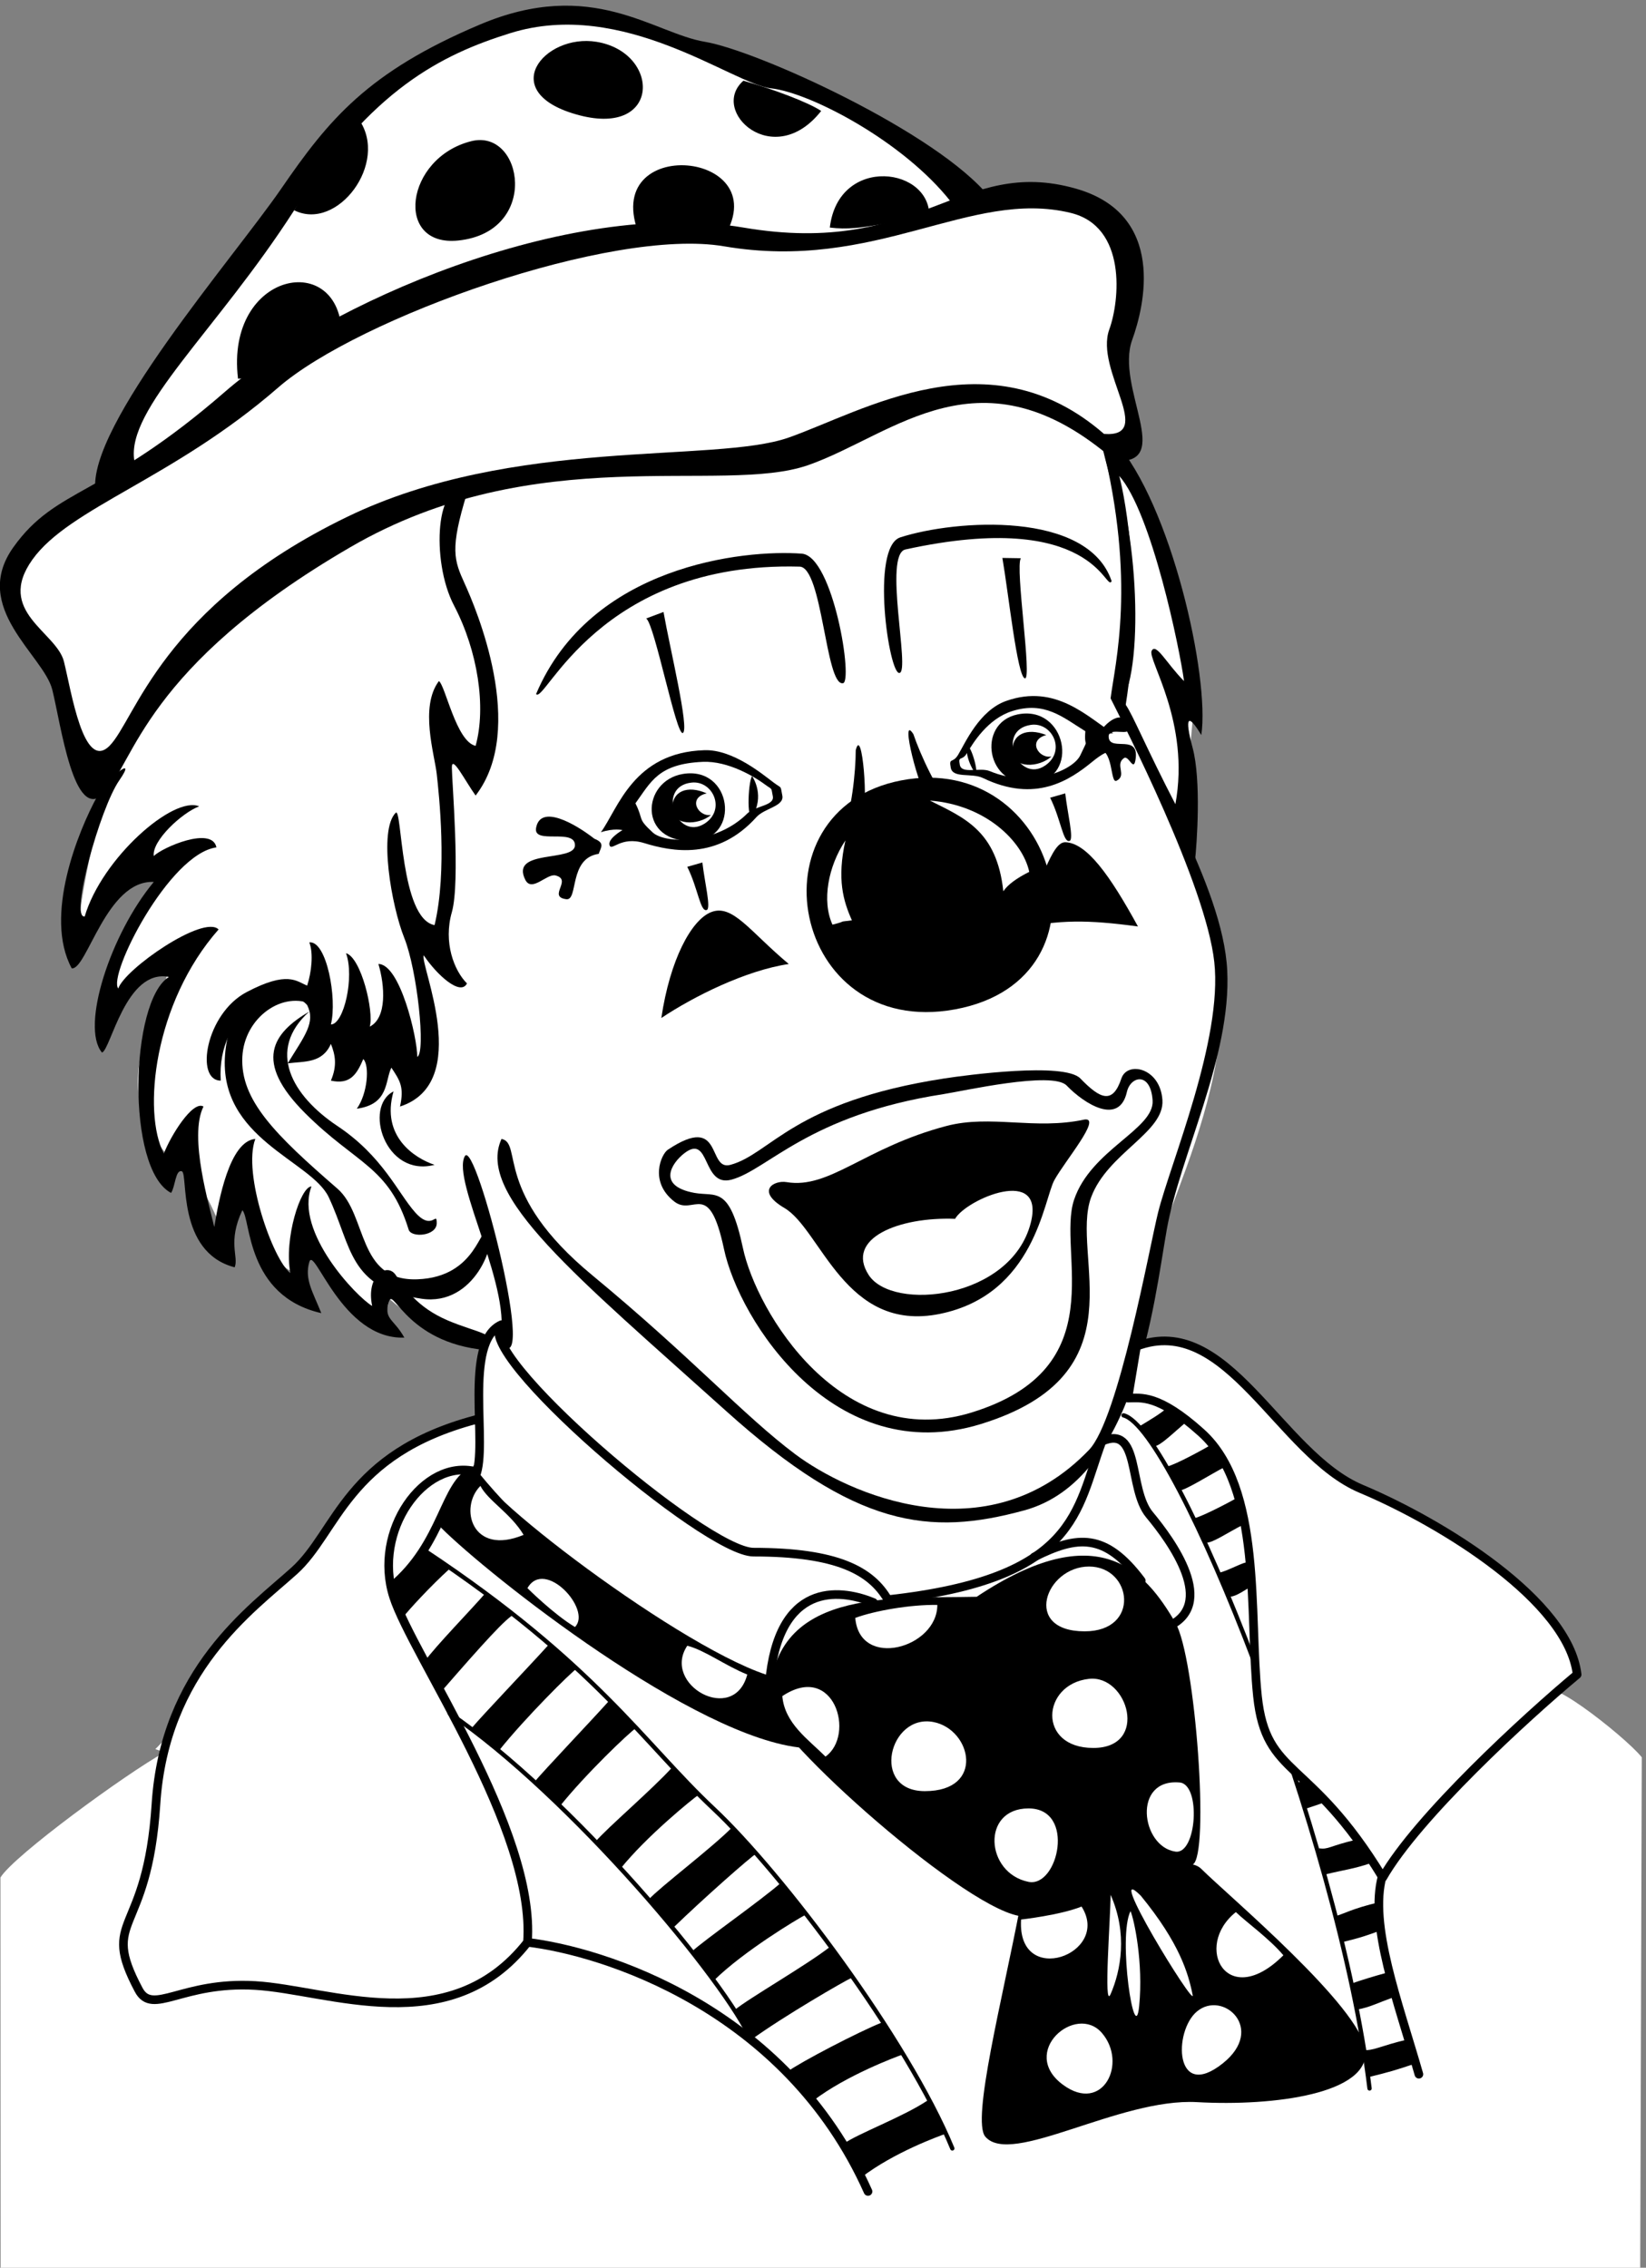 <svg xmlns="http://www.w3.org/2000/svg" xml:space="preserve" width="261.697" height="360.576"><rect width="100%" height="100%" fill="#808080" stroke="none"/><path d="M246.035 621.242c-46.472-25.816-180.73-123.929-196.222-149.75L50 5h1960l1.88 610.262c-20.65 25.816-131.77 112.183-108.27 67.949C1907.21 676.418 1420 1100 1420 1100l-802.176-81.14L235 625" style="fill:#fff;fill-opacity:1;fill-rule:nonzero;stroke:none" transform="matrix(.133 0 0 -.133 -6.554 361.242)"/><path d="M1158.1 204.988c-28.77-19.461-84.35-40.039-100.6-51.965 6.89-4.371 21.51-39.933 21.51-39.933 39.4 30.129 92.58 49.164 101.34 52.308-3.15 8.762-22.25 39.59-22.25 39.59" style="fill:#000;fill-opacity:1;fill-rule:nonzero;stroke:none" transform="matrix(.133 0 0 -.133 -6.554 361.242)"/><path d="M1392.39 1024.02c61.97-15.49 257.91-505.192 294.05-804.688" style="fill:none;stroke:#000;stroke-width:5.164;stroke-linecap:round;stroke-linejoin:round;stroke-miterlimit:10;stroke-dasharray:none;stroke-opacity:1" transform="matrix(.133 0 0 -.133 -6.554 361.242)"/><path d="M617.824 1018.86C462.91 977.547 452.582 884.598 400.945 838.125c-51.636-46.477-154.91-118.77-165.234-278.848-10.328-160.07-67.59-133.621-20.656-222.039 16.687-31.453 51.636 10.328 139.418 5.164 87.785-5.164 232.371-67.129 325.32 51.641 10.324 134.25-137.309 342.187-160.078 413.098-25.246 78.605 36.144 165.242 98.109 149.75 0 0 25.821 46.469 0 61.969" style="fill:#fff;fill-opacity:1;fill-rule:nonzero;stroke:none" transform="matrix(.133 0 0 -.133 -6.554 361.242)"/><path d="M617.824 1018.86C462.91 977.547 452.582 884.598 400.945 838.125c-51.636-46.477-154.91-118.77-165.234-278.848-10.328-160.07-67.59-133.621-20.656-222.039 16.687-31.453 51.636 10.328 139.418 5.164 87.785-5.164 232.371-67.129 325.32 51.641 10.324 134.25-137.309 342.187-160.078 413.098-25.246 78.605 36.144 165.242 98.109 149.75 0 0 25.821 46.469 0 61.969z" style="fill:none;stroke:#000;stroke-width:10.328;stroke-linecap:butt;stroke-linejoin:round;stroke-miterlimit:10;stroke-dasharray:none;stroke-opacity:1" transform="matrix(.133 0 0 -.133 -6.554 361.242)"/><path d="M968.965 2165.21c-196.227 0-624.82-5.16-784.895-361.46-30.98-113.61-41.308-180.73-41.308-206.55 30.98 87.78 72.293 103.27 92.949 82.62 20.652-20.66-72.297-123.93-56.805-175.57 25.821-5.16 36.149 82.62 72.293 61.96-5.164-72.29-98.054-155.82 30.985-263.35 30.976-25.82 36.14-113.6 56.796-25.82 36.145-51.63 61.965-118.76 72.293-51.63 46.473-46.48 98.114-118.77 103.278-61.97 82.621-72.29 103.273-20.65 144.586-92.95 41.308-72.291 329.008-357.771 583.503-258.185 118.77 46.472 170.41 304.665 185.9 392.445 15.49 87.78 154.91 304.66 30.98 500.89 20.66 232.37 43.23 174.68-72.29 469.9-46.48 118.76-320.15 51.64-418.265-10.33" style="fill:#fff;fill-opacity:1;fill-rule:nonzero;stroke:none" transform="matrix(.133 0 0 -.133 -6.554 361.242)"/><path d="M1382.06 2188.45c67.13-74.87 113.61-281.42 103.28-351.14-15.49 25.82-20.66 23.24-10.33-15.49s5.17-113.6 2.58-136.84c-25.82 36.15-85.2 180.73-90.36 196.23 43.89 201.38-61.97 361.46-5.17 307.24m-149.75 291.75c-61.96 77.46-278.263 175.57-340.228 185.9-61.969 10.33-134.836 77.46-269.094 20.66-134.258-56.81-180.73-113.61-237.535-196.23-56.801-82.62-232.363-284.01-222.039-361.47 139.426 77.46 376.953 289.18 629.981 294.34 253.025 5.17 428.585 20.65 438.915 56.8" style="fill:#000;fill-opacity:1;fill-rule:nonzero;stroke:none" transform="matrix(.133 0 0 -.133 -6.554 361.242)"/><path d="M1185.84 2475.04c-56.8 72.29-168.11 130.24-214.582 135.41-46.473 5.16-176.516 108.35-312.121 65.98-82.621-25.82-165.242-67.13-258.192-211.72-92.949-144.58-201.382-237.53-191.054-299.5 237.531 149.75 480.226 278.84 614.488 273.68 134.258-5.16 356.301-10.32 376.951 36.15" style="fill:#fff;fill-opacity:1;fill-rule:nonzero;stroke:none" transform="matrix(.133 0 0 -.133 -6.554 361.242)"/><path d="M974.129 1780.51c-13.066 9.8-48.68 39.76-82.621 38.73-85.203-2.58-103.278-69.71-123.934-98.11 15.492 5.16 25.821 2.58 25.821 2.58s-18.075-10.33-15.493-18.07c2.582-7.75 13.176 11.24 41.313 2.58 33.562-10.33 87.703-20.74 134.258 30.98 9.769 10.86 33.566 12.91 30.984 25.82-2.582 12.91 0 7.75-10.328 15.49" style="fill:#000;fill-opacity:1;fill-rule:nonzero;stroke:none" transform="matrix(.133 0 0 -.133 -6.554 361.242)"/><path d="M829.543 1720.87c14.957-13.8 75.832-14.53 113.086 22.72 9.297 9.3 32.789 9.04 30.469 20.66-2.325 11.61 0 6.97-9.297 13.94-11.762 8.82-43.824 28.44-74.36 27.11-53.445-2.32-61.964-24.01-80.554-49.57 10.328-20.66 1.679-17.35 20.656-34.86" style="fill:#fff;fill-opacity:1;fill-rule:nonzero;stroke:none" transform="matrix(.133 0 0 -.133 -6.554 361.242)"/><path d="M865.688 1790.84c-49.727-8.2-54.204-83.09 12.91-80.04 56.8 2.58 45.941 89.75-12.91 80.04" style="fill:#000;fill-opacity:1;fill-rule:nonzero;stroke:none" transform="matrix(.133 0 0 -.133 -6.554 361.242)"/><path d="M876.016 1780.51c-42.469-4.54-17.731-70.26 15.492-49.05 25.933 16.55 10.012 51.78-15.492 49.05" style="fill:#fff;fill-opacity:1;fill-rule:nonzero;stroke:none" transform="matrix(.133 0 0 -.133 -6.554 361.242)"/><path d="M894.09 1767.6c-23.238 10.33-41.313 2.58-41.313-18.07s30.985-20.65 46.477-7.74c-15.492-2.59-28.402 20.65-5.164 25.81m54.219 20.66s14.339-20.11 2.582-43.89c-9.43-19.09-7.746 36.14-2.582 43.89m-126.512 188.48 20.652 7.74c7.746-43.89 30.985-139.42 23.239-144.59-7.747-5.16-33.563 129.1-43.891 136.85m-61.969-263.36c-23.234 18.08-64.547 41.74-69.711 12.91-3.64-20.33 46.477 0 46.477-20.65 0-20.66-78.004-4.08-59.383-41.31 7.742-15.49 25.816 7.74 36.144 5.16 20.657-5.16-10.046-25.46 12.911-28.4 14.64-1.88 2.582 49.05 38.726 54.22 2.582 7.74 7.746 12.91-5.164 18.07m129.098-28.4-18.074-5.16c12.91-25.82 15.492-54.22 23.238-51.64 5.473 1.82-2.582 33.57-5.164 56.8m10.328-59.38c-23.609-9.45-49.059-56.8-59.387-126.51 38.731 25.81 100.696 56.8 152.332 64.54-46.472 38.73-67.129 72.3-92.945 61.97" style="fill:#000;fill-opacity:1;fill-rule:nonzero;stroke:none" transform="matrix(.133 0 0 -.133 -6.554 361.242)"/><path d="M1056.75 1899.28c12.91 0-11.29 152.09-49.06 154.92-69.417 5.18-252.452-14.06-317.573-167.83 10.328-12.91 74.832 158.71 314.993 152.33 27.37-.72 30.98-142 51.64-139.42m15.49-80.04c0-25.82-5.16-74.87-15.49-95.53-10.33-20.66 15.49 10.33 23.23 18.08 7.75 7.74 0 108.43-7.74 77.45m197.36 229.5-22.06.34c7.51-43.94 17.83-141.71 26.86-143.96 9.03-2.25-11.91 132.85-4.8 143.62" style="fill:#000;fill-opacity:1;fill-rule:nonzero;stroke:none" transform="matrix(.133 0 0 -.133 -6.554 361.242)"/><path d="M1124.6 1911.58c-12.55-3.03-35.1 150.49.94 162.1 66.26 21.36 224.25 32.11 252.59-52.34-7-14.98-20.17 87.35-246.44 37.89-26.74-5.84 5.85-145.31-7.09-147.65m70.09-97.75c8.39 14.01 25.25 52.87 57.24 64.23 59.77 21.24 98.16-20.01 128.03-38.49-16.3-1.08-6.81-9.96-6.81-9.96s2.57-.14 3.11-8.29c.54-8.14 1.63 2.84-21.15-15.82-27.16-22.25-68.18-49.78-130.84-19.52-13.14 6.36-35.95-.74-38.44 12.19-2.49 12.92 2.24 4.59 8.86 15.66" style="fill:#000;fill-opacity:1;fill-rule:nonzero;stroke:none" transform="matrix(.133 0 0 -.133 -6.554 361.242)"/><path d="M1340.77 1813.31c-8.63-18.43-59.54-39.55-108.11-19.16-12.12 5.09-33.77-4.04-36.02 7.6-2.24 11.63 2.53 3.87 8.49 13.84 7.55 12.61 24.86 41.11 54 50.35 38.87 12.33 60.7-7.4 87.57-24.02-1.74-23.03 5.01-5.22-5.93-28.61" style="fill:#fff;fill-opacity:1;fill-rule:nonzero;stroke:none" transform="matrix(.133 0 0 -.133 -6.554 361.242)"/><path d="M1265.5 1861.94c-49.33-10.32-37.68-87.91 18.91-81.99 56.55 5.91 39.48 94.21-18.91 81.99" style="fill:#000;fill-opacity:1;fill-rule:nonzero;stroke:none" transform="matrix(.133 0 0 -.133 -6.554 361.242)"/><path d="M1281.43 1849.48c-42.24-6.35-14.71-70.95 17.57-48.35 25.21 17.65 7.79 52.17-17.57 48.35" style="fill:#fff;fill-opacity:1;fill-rule:nonzero;stroke:none" transform="matrix(.133 0 0 -.133 -6.554 361.242)"/><path d="M1300.04 1837.36c-23.66 9.32-41.39.81-40.5-19.83.88-20.63 31.84-19.31 46.76-5.75-15.37-3.24-29.26 19.42-6.26 25.58m-94.7-11.75s-3.09-11.14 6.46-28.7c10.17-18.71 1.25 23.48-6.46 28.7m155.02 10.03c10.95 18.27 31.54 33.8 38.32 12.25 4.78-15.19-26.69 1.99-23.95-14.12 2.73-16.09 37.58 5.67 31.81-26.7-2.4-13.47-8.1 6.57-13.69 2.7-11.18-7.73 3.97-20.63-8.82-27.04-8.16-4.09-2.81 40.36-24.25 37.9-2.51 5.57-6.15 8.67.58 15.01m-37.68-68.04-18.07-5.16c12.91-25.82 15.49-54.22 23.23-51.64 5.48 1.83-2.58 33.57-5.16 56.8m-181.55 70.85c8.28-24.47 28.89-69.27 45.29-85.54 16.4-16.25-17.99 4.82-27.81 9.68-9.82 4.86-34.74 102.72-17.48 75.86" style="fill:#000;fill-opacity:1;fill-rule:nonzero;stroke:none" transform="matrix(.133 0 0 -.133 -6.554 361.242)"/><path d="M1126.46 1783.09c-182.397-35.3-131.679-309.82 64.54-273.68 197.75 36.43 121.89 309.77-64.54 273.68" style="fill:#000;fill-opacity:1;fill-rule:nonzero;stroke:none" transform="matrix(.133 0 0 -.133 -6.554 361.242)"/><path d="M1160.89 1759c67.12-5.17 111.01-49.06 118.76-85.21-15.49-7.74-25.82-15.49-30.99-23.23-7.74 72.29-46.47 87.78-87.77 108.44m-100.98-47.62c-20.66-30.99-28.41-72.3-15.5-100.7 20.66 5.16 2.59 2.58 23.24 5.16-10.33 23.24-18.07 49.06-7.74 95.54" style="fill:#fff;fill-opacity:1;fill-rule:nonzero;stroke:none" transform="matrix(.133 0 0 -.133 -6.554 361.242)"/><path d="M1323.01 1709.21c25.4-1.1 52.77-38.9 86.59-100.72-60.76 8.23-93.48 8.11-144.6-2.5 30.2 52.42 40.54 103.97 58.01 103.22m-144.92-282.42c-181.059-27.95-207.238-90.08-255.602-103.27-28.398-7.75-7.968 62.68-74.875 18.07-7.746-5.16-22.82-38.18 7.746-61.97 23.239-18.07 41.313 28.4 59.383-56.79 18.074-85.2 131.678-263.357 307.238-209.14 193.5 59.75 105.86 201.39 131.68 271.1 19.59 52.88 87.79 77.45 85.2 116.18-2.58 38.73-42.03 46.89-49.05 25.82-10.33-30.98-25.01-24.91-49.06 0-19.06 19.75-136.63 4.02-162.66 0" style="fill:#000;fill-opacity:1;fill-rule:nonzero;stroke:none" transform="matrix(.133 0 0 -.133 -6.554 361.242)"/><path d="M1176.96 1408.05c-161.15-24.87-210.194-90.77-253.312-102.25-35.601-9.47-24.953 55.77-56.308 31.58-15.262-11.77-33.227-39.15 12.055-47.4 25.781-4.7 41.929 9.78 58.019-66.05 16.082-75.82 117.186-244.707 273.446-196.45 172.21 53.18 101.41 191.43 122.35 254.19 20.02 59.97 96.21 84.42 93.91 118.89-2.3 34.47-26.37 29.35-30.75 10.07-9.19-40.49-50.66-14.43-72.06 7.75-16.97 17.57-124.19-6.76-147.35-10.33" style="fill:#fff;fill-opacity:1;fill-rule:nonzero;stroke:none" transform="matrix(.133 0 0 -.133 -6.554 361.242)"/><path d="M1345.92 1377.73c-59.39-12.91-112.33 6.18-165.24-7.74-98.11-25.82-139.56-75.71-191.059-67.13-15.492 2.58-37.348-10.54-2.582-30.98 43.891-25.82 72.291-149.75 185.891-126.51 113.6 23.24 123.93 136.84 136.84 160.07 12.91 23.24 56.8 74.88 36.15 72.29" style="fill:#000;fill-opacity:1;fill-rule:nonzero;stroke:none" transform="matrix(.133 0 0 -.133 -6.554 361.242)"/><path d="M1191 1258.97c-67.12 2.58-131.67-23.24-103.27-67.13 28.4-43.89 170.06-29 193.64 61.97 18.07 69.71-77.46 28.4-90.37 5.16m196.23 888.17c38.73-43.89 72.29-206.55 77.45-245.28-20.65 20.66-33.56 46.48-38.72 36.15-5.17-10.33 46.47-85.21 28.4-183.32-33.57 64.55-51.64 108.44-59.39 118.77 20.66 129.09 0 245.27-7.74 273.68" style="fill:#fff;fill-opacity:1;fill-rule:nonzero;stroke:none" transform="matrix(.133 0 0 -.133 -6.554 361.242)"/><path d="M1366.57 2185.87c41.31-67.14 51.64-253.03 25.82-304.66 25.82-82.62 118.77-222.05 123.93-325.32 5.16-103.28-56.8-222.05-72.29-309.83-15.49-87.78-37.47-299.388-170.4-335.642-113.61-30.984-201.39-20.656-356.306 118.762-179.207 161.29-299.5 258.19-268.515 325.32 25.82-5.16-10.329-64.84 108.437-162.94 118.77-98.11 180.734-167.54 242.699-214.013 61.965-46.477 228.685-122.457 351.135 5.164 35.4 36.879 72.3 242.699 82.62 284.009 14.66 58.63 77.46 206.55 67.13 299.49-10.33 92.95-108.44 284.01-123.93 315 5.16 41.31 30.98 139.42-10.33 304.66m-759.07-59.39c-20.656-67.12-15.492-80.03-2.582-108.43 12.906-28.4 74.875-172.99 12.906-253.03-12.906 18.07-28.398 49.06-28.398 33.57 0-15.5 10.328-136.84 0-172.99-10.328-36.15 2.582-69.71 18.074-85.21-7.746-15.49-36.148 10.33-51.641 33.57-5.164-10.33 59.383-152.33-28.398-180.73 5.16 23.23 0 30.98-10.328 46.47-7.746-15.49-2.582-43.89-41.313-49.06 12.91 18.08 15.493 51.64 7.746 59.39-7.746-18.08-15.492-30.98-38.726-25.82 7.742 18.07 5.16 30.98 0 43.89-10.328-23.24-30.985-20.65-51.641-23.24 20.656 33.57 33.567 49.06 23.239 69.71-30.985 33.57-108.442-7.74-103.278-90.36-30.976 0-18.066 80.04 30.985 105.86 49.054 25.82 59.382 12.91 72.293 7.74 5.164 15.49 7.746 38.73 2.582 51.64 20.656 2.58 33.562-67.13 25.82-98.11 15.488 0 28.398 56.8 18.07 85.2 18.074-5.16 33.567-69.71 28.403-87.78 20.656 10.33 18.074 49.05 10.328 74.87 25.82 0 46.472-87.78 46.472-111.02 10.328 5.16 0 103.28-15.492 142-15.488 38.73-31.141 128.94-10.324 149.76 7.742 7.74 5.164-126.52 46.473-134.26 15.492 64.54 5.164 157.49 2.582 180.73-2.582 23.24-20.657 80.04 2.582 111.02 7.746-5.16 20.656-72.29 43.89-77.45 12.91 46.47 2.582 113.6-25.816 167.82-28.403 54.22-20.656 154.91 15.492 134.25" style="fill:#000;fill-opacity:1;fill-rule:nonzero;stroke:none" transform="matrix(.133 0 0 -.133 -6.554 361.242)"/><path d="M165.996 1765.02c-23.652-42.98-64.547-144.59-30.98-206.55 18.074-2.58 41.308 105.86 98.113 103.28-51.641-61.97-87.785-172.99-61.969-203.98 10.328 2.59 28.403 100.7 80.039 90.37-46.472-28.4-51.636-229.79 2.582-258.19 5.164 7.75 5.164 28.4 12.91 25.82 7.747-2.58-6.597-96.67 63.11-114.75 5.164 12.91-8.895 29.55 9.179 68.28 10.329-10.33 4.016-102.41 94.383-123.07-10.328 25.82-20.195 40.56-14.343 61.11 5.832 20.47 38.726-92.95 113.601-90.37-12.906 23.24-25.461 21.71-18.07 43.89 5.164 15.49 23.234-54.22 123.929-59.38 7.747 20.65-18.074 20.65-54.218 36.15-36.149 15.48-51.641 38.72-61.965 54.21-10.328 15.5-35.863-.86-28.117-37-18.075 10.32-93.235 88.64-72.578 142.86-12.911 0-32.993-62.25-25.247-103.56-20.656 15.49-57.375 119.05-41.882 160.36-30.985-2.58-43.895-74.3-49.051-105.29-5.164 23.24-30.984 107.87-12.91 144.02-12.91 7.74-39.59-35.58-47.336-56.23-25.821 49.05-12.047 180.16 65.402 267.94-18.066 18.08-112.164-47.33-119.91-70.57-12.906 15.49 60.531 160.94 117.328 168.68-5.156 25.83-64.543 0-74.867-10.32-2.582 18.07 33.562 51.64 54.219 59.38-30.985 12.91-116.188-61.97-136.84-131.68-18.074-2.58 18.07 129.1 41.308 162.66 23.239 33.57-15.554.59-25.82-18.07" style="fill:#000;fill-opacity:1;fill-rule:nonzero;stroke:none" transform="matrix(.133 0 0 -.133 -6.554 361.242)"/><path d="M424.184 1514.57c-36.149 18.08-82.825-14.41-85.204-61.96-2.582-51.64 39.083-92.85 113.602-157.5 36.203-31.4 23.238-111.01 95.531-108.43 72.293 2.58 74.875 67.13 85.203 56.8 10.329-10.33-15.972-89.46-80.039-80.04-87.785 12.91-82.839 61.47-111.019 121.35-20.656 43.89-131.68 69.71-123.934 170.4 7.746 100.7 103.278 92.95 105.86 59.38" style="fill:#000;fill-opacity:1;fill-rule:nonzero;stroke:none" transform="matrix(.133 0 0 -.133 -6.554 361.242)"/><path d="M419.02 1506.83c-43.895-25.82-67.129-59.38-5.165-121.35 61.965-61.96 100.395-63.34 123.93-139.42 3.153-10.17 33.567-7.74 33.567 7.75s-5.164-10.33-25.821 12.91c-20.652 23.23-38.726 67.12-92.949 103.27-54.219 36.15-85.203 90.37-33.562 136.84" style="fill:#000;fill-opacity:1;fill-rule:nonzero;stroke:none" transform="matrix(.133 0 0 -.133 -6.554 361.242)"/><path d="M519.715 1411.3c-36.149-18.07-10.328-103.28 49.055-87.78-23.239 7.74-64.547 33.56-49.055 87.78m126.512-299.5c18.074 59.39-57.657 192.62-41.309 222.04 12.906 23.24 90.363-281.42 41.309-222.04m735.833 1053.41c-160.08 139.42-263.35 30.99-366.62-5.16-103.28-36.15-325.323 30.98-547.366-98.11-246.539-143.34-258.183-258.19-294.332-294.34-36.144-36.14-51.637 82.62-61.965 123.94-10.328 41.3-98.113 98.11-46.472 170.4 51.636 72.29 106.758 58.71 253.019 185.89 118.77 103.28 407.942 232.37 619.656 196.22 211.72-36.14 259.12 86.05 397.61 46.48 108.44-30.98 81.68-140.71 67.13-180.73-20.66-56.8 51.64-149.75-20.66-144.59" style="fill:#000;fill-opacity:1;fill-rule:nonzero;stroke:none" transform="matrix(.133 0 0 -.133 -6.554 361.242)"/><path d="M1369.05 2197.33c-137.67 119.9-288.44 26.65-377.261-4.44-88.816-31.09-328.769 1.65-527.535-94.71-222.348-107.77-253.02-242.69-284.109-273.77-31.086-31.09-45.555 65.31-54.438 100.84-8.879 35.52-82.078 59.7-37.672 121.88 44.41 62.16 168.121 96.38 293.906 205.76 95.688 83.21 398.602 191.69 532.907 168.75 182.072-31.08 293.842 69.1 414.232 39.97 67.44-16.31 58.78-104.94 46.26-139.36-17.77-48.85 55.88-129.36-6.29-124.92" style="fill:#fff;fill-opacity:1;fill-rule:nonzero;stroke:none" transform="matrix(.133 0 0 -.133 -6.554 361.242)"/><path d="M1160.02 2454.38c5.16 61.97-108.43 77.46-118.76-10.33 41.31-5.16 72.29 10.33 118.76 10.33m-222.04 165.25c-41.308-36.15 36.149-108.44 92.95-36.15-15.49 10.33-56.801 25.82-92.95 36.15m-25.82-191.06c72.297 108.43-149.75 129.09-98.109 5.16l98.109-5.16M762.41 2666.1c-62.82 10.33-121.765-61.17-20.652-87.78 98.109-25.82 97.086 75.22 20.652 87.78m-149.75-118.77c-79.207-19.8-92.523-126.87-15.488-118.76 98.109 10.32 77.457 134.25 15.488 118.76m-134.258 25.82c36.149-51.63-25.82-134.26-77.457-108.44 36.149 67.13 67.129 92.95 77.457 108.44m-20.656-258.19c0 103.28-139.422 77.46-123.93-51.64 20.657 0 103.278 36.15 123.93 51.64" style="fill:#000;fill-opacity:1;fill-rule:nonzero;stroke:none" transform="matrix(.133 0 0 -.133 -6.554 361.242)"/><path d="M648.809 1132.46c-46.473-20.66-15.493-144.589-30.985-180.733 92.949-113.602 330.485-320.157 568.016-253.028 237.54 67.129 196.22 46.477 258.19 72.293 61.97 25.821 5.16 103.278-20.65 134.262-25.83 30.98-10.33 108.436-56.81 87.781-30.98-82.617-28.45-164.195-255.89-189.336-20.09 34.426-60.24 56.793-160.649 56.793-57.664 0-338.515 240.408-301.222 271.968" style="fill:#fff;fill-opacity:1;fill-rule:nonzero;stroke:none" transform="matrix(.133 0 0 -.133 -6.554 361.242)"/><path d="M648.809 1132.46c-46.473-20.66-15.493-144.589-30.985-180.733 92.949-113.602 330.485-320.157 568.016-253.028 237.54 67.129 196.22 46.477 258.19 72.293 61.97 25.821 5.16 103.278-20.65 134.262-25.83 30.98-10.33 108.436-56.81 87.781-30.98-82.617-28.45-164.195-255.89-189.336-20.09 34.426-60.24 56.793-160.649 56.793-57.664 0-338.515 240.408-301.222 271.968z" style="fill:none;stroke:#000;stroke-width:10.328;stroke-linecap:butt;stroke-linejoin:round;stroke-miterlimit:10;stroke-dasharray:none;stroke-opacity:1" transform="matrix(.133 0 0 -.133 -6.554 361.242)"/><path d="M1216.82 807.141c-103.84-2.297-247.855 11.187-247.855-129.094 0-36.149 242.695-253.027 304.665-253.027 61.96 0 166.21 44.378 201.38 61.964 20.66 10.329 3.34 248.051-20.65 289.172-36.15 61.969-91.81 127.949-237.54 30.985" style="fill:#000;fill-opacity:1;fill-rule:nonzero;stroke:none" transform="matrix(.133 0 0 -.133 -6.554 361.242)"/><path d="M1268.46 435.348c-20.66-108.438-58.11-254.078-41.31-273.676 30.98-36.149 160.08 46.473 253.03 41.308 92.95-5.164 206.55 10.329 201.38 61.965-5.16 51.641-165.24 185.891-196.22 216.875-30.98 30.985-170.41-67.125-216.88-46.472M984.457 709.027C891.508 724.52 617.824 931.07 617.824 962.055c-15.777-5.739-47.906-55.657-41.308-72.293 56.8-56.801 304.664-253.028 433.754-263.356-5.16 15.492-51.633 41.313-25.813 82.621" style="fill:#000;fill-opacity:1;fill-rule:nonzero;stroke:none" transform="matrix(.133 0 0 -.133 -6.554 361.242)"/><path d="M679.793 394.043c87.781-10.328 308.516-76.969 407.117-297.863" style="fill:none;stroke:#000;stroke-width:10.328;stroke-linecap:round;stroke-linejoin:round;stroke-miterlimit:10;stroke-dasharray:none;stroke-opacity:1" transform="matrix(.133 0 0 -.133 -6.554 361.242)"/><path d="M1071.67 781.895c5.16-61.965 98.1-36.145 98.1 15.492-32.13.574-74.58-6.887-98.1-15.492m279.41 61.394c-51.9 0-80.35-77.461-5.16-77.461 67.13 0 56.8 77.461 5.16 77.461m-185.9-185.898c-53.08 10.328-75.64-82.621-10.32-82.621 72.29 0 55.94 73.746 10.32 82.621m185.9 51.636c-56.69-6.3-62.16-82.621 5.16-82.621 67.14 0 41.31 87.785-5.16 82.621m108.44-123.929c-56.8 5.164-46.36-76.606-5.16-82.621 25.53-3.731 30.87 80.285 5.16 82.621m67.13-154.914c-51.64-41.305-10.33-118.762 56.8-51.633-16.92 20.082-45.04 40.164-56.8 51.633m-46.47-118.762c-28.61-23.84-26.75-108.156 30.98-61.969 51.64 41.313 0 87.785-30.98 61.969m-113.61-25.82c-30.98 36.144-99.82-22.774-46.47-61.965 47.45-34.864 77.45 25.816 46.47 61.965m-24.38 151.179c36.15-56.797-77.46-98.109-72.3-15.488 0 0 46.48 5.16 72.3 15.488m34.71 14.055c20.65-46.465 12.19-90.797 0-118.762-8.75-20.082 0 92.946 0 118.762m23.81-19.5c4.31-9.754 15.49-61.965 10.33-113.606-5.16-51.636-25.82 82.622-10.33 113.606m-121.92 122.777c-56.81 0-51.64-77.457 0-87.785 35.44-7.086 56.8 87.785 0 87.785M984.457 688.371c61.963 41.313 87.783-46.473 51.633-72.293-20.65 20.656-48.766 39.59-51.633 72.293m-41.887 25.82c-16.062-60.816-102.703-12.046-71.718 34.426 20.656-5.164 45.902-24.097 71.718-34.426M679.793 817.469c20.652 36.144 77.453-25.821 56.801-46.477-25.821 15.492-56.801 46.477-56.801 46.477m-56.23 122.211c-25.821-25.821-10.329-84.344 51.636-58.524-15.488 25.817-42.457 40.735-51.636 58.524" style="fill:#fff;fill-opacity:1;fill-rule:nonzero;stroke:none" transform="matrix(.133 0 0 -.133 -6.554 361.242)"/><path d="M557.867 861.648c203.11-134.835 261.348-230.078 343.969-307.535 82.621-77.457 232.204-276.175 285.844-406.461M586.844 667.719c144.011-98.403 330.48-320.153 361.465-392.446" style="fill:none;stroke:#000;stroke-width:5.164;stroke-linecap:round;stroke-linejoin:round;stroke-miterlimit:10;stroke-dasharray:none;stroke-opacity:1" transform="matrix(.133 0 0 -.133 -6.554 361.242)"/><path d="M586.555 840.418c-21.801-19.793-48.77-48.77-56.516-59.098-10.324 18.075-12.906 36.149-12.906 36.149 12.906 15.492 41.594 45.613 41.594 45.613 16.351-12.621 27.828-22.664 27.828-22.664m42.457-29.551c-15.489-18.07-59.383-63.109-72.293-81.183 2.582-7.746 19.797-36.149 19.797-36.149 51.636 59.387 77.457 87.785 87.785 92.949l-35.289 24.383m76.597-60.527c-23.238-25.82-80.039-85.203-92.949-100.695 7.746-2.582 33.567-25.821 33.567-25.821 30.984 38.731 85.488 92.949 93.234 98.114-5.164 7.746-33.852 28.402-33.852 28.402m71.149-68.277c-23.238-25.821-76.313-81.473-89.223-96.965 7.746-2.582 30.985-28.403 30.985-28.403 30.984 38.731 82.621 87.785 90.367 92.95-5.164 7.746-32.129 32.418-32.129 32.418m76.019-78.895c-23.234-25.816-78.601-73.152-91.511-88.645 7.746-9.753 29.547-32.703 29.547-32.703 30.984 38.731 86.351 83.77 94.097 88.934-5.164 7.746-32.133 32.414-32.133 32.414m71.543-71.809c-24.367-24.757-85.875-71.125-99.465-86.023 7.625-10.094 29.747-33.363 29.747-33.363 35.546 34.441 91.562 83.933 99.527 88.746-4.816 7.969-29.809 30.64-29.809 30.64m58.926-65.789c-26.137-22.879-92.348-68.855-107.008-82.707 7.391-3.48 26.809-34.113 26.809-34.113 35.351 34.781 100.123 73.566 108.423 77.77-4.21 8.304-28.224 39.05-28.224 39.05m58.684-76.543c-27.18-21.613-99.035-62.742-114.332-75.879 7.207-3.828 19.984-35.351 19.984-35.351 39.84 28.758 110.968 69.867 119.458 73.676-3.81 8.492-25.11 37.554-25.11 37.554m61.66-90.804c-27.33-10.856-97.25-47.207-113.512-59.137 6.899-4.371 31.562-34.195 31.562-34.195 39.4 30.129 98.31 52.035 107.07 55.179-3.15 8.762-25.12 38.153-25.12 38.153m581.15-65.457c23.14 5.609 33.13 8.476 54.17 15.593 2.43 7.797-7.21 29.489-7.21 29.489-32.72-7.664-41.59-14.18-52.98-12.332l6.02-32.75m-13.19 80.898c15.96 2.742 25.38 8.481 46.42 15.594-3.31 9.23-7.22 29.492-7.22 29.492-22.67-6.23-33.83-9.879-45.23-13.77l6.03-31.316m-18.65 80.324c23.13 5.614 31.12 8.481 46.42 14.16-3.3 9.227-1.48 33.797-1.48 33.797-32.71-7.668-42.44-14.183-52.4-16.64l7.46-31.317m-19.51 81.188c23.14 5.613 33.7 6.472 54.74 13.586 2.44 7.793-17.25 28.058-17.25 28.058-32.72-7.672-33.55-12.175-44.95-10.328l7.46-31.316m-115.74 332.285c6.58-1.422 16.18 5.418 25.92 11.207 1.28 8.066-.49 30.418-.49 30.418-8.02-.281-24.66-10.465-36.2-13.156l10.77-28.469m-26.68 64.547c6.58-1.422 25.07 11.441 44.85 21.535 1.29 8.059-5.65 33.004-5.65 33.004-8.02-4.586-42.45-23.09-53.99-25.781l14.79-28.758m-33.57 61.969c6.59-1.426 37.99 19.183 57.77 29.277 1.28 8.062-18.56 25.258-18.56 25.258-8.02-4.586-41.02-23.09-52.56-25.782l13.35-28.753m-27.94 53.253c6.74.122 22.56 15.97 39.5 30.32-7.77 8.15-25.1 15.05-25.1 15.05-6.76-6.3-20.98-14.73-32.27-21.51l17.87-23.86" style="fill:#000;fill-opacity:1;fill-rule:nonzero;stroke:none" transform="matrix(.133 0 0 -.133 -6.554 361.242)"/><path d="M1701.65 473.207c-16.09-58.328 18.84-149.937 43.78-236.867" style="fill:none;stroke:#000;stroke-width:10.32;stroke-linecap:round;stroke-linejoin:round;stroke-miterlimit:10;stroke-dasharray:none;stroke-opacity:1" transform="matrix(.133 0 0 -.133 -6.554 361.242)"/><path d="M1608.43 553.207c8.79 2.742 16.78 5.609 24.91 8.422-7.61 7.797-23 26.625-23 26.625-5.46-3.363-6.58-1.277-10.8-3.731l8.89-31.316" style="fill:#000;fill-opacity:1;fill-rule:nonzero;stroke:none" transform="matrix(.133 0 0 -.133 -6.554 361.242)"/><path d="M1407.88 1106.64c108.44 41.31 170.41-129.093 268.52-170.406 98.11-41.308 247.87-134.257 258.19-222.043-61.96-51.636-191.06-170.406-232.37-242.699-87.79 144.586-139.42 118.77-149.75 216.879-10.33 98.113 6.2 248.996-67.13 314.989-51.64 46.48-72.29 41.32-87.79 41.32l10.33 61.96" style="fill:#fff;fill-opacity:1;fill-rule:nonzero;stroke:none" transform="matrix(.133 0 0 -.133 -6.554 361.242)"/><path d="M1407.88 1106.64c108.44 41.31 170.41-129.093 268.52-170.406 98.11-41.308 247.87-134.257 258.19-222.043-61.96-51.636-191.06-170.406-232.37-242.699-87.79 144.586-139.42 118.77-149.75 216.879-10.33 98.113 6.2 248.996-67.13 314.989-51.64 46.48-72.29 41.32-87.79 41.32zM615.816 958.031c-35.859-14.343-35.859-87.496-98.972-139.136" style="fill:none;stroke:#000;stroke-width:10.328;stroke-linecap:butt;stroke-linejoin:round;stroke-miterlimit:10;stroke-dasharray:none;stroke-opacity:1" transform="matrix(.133 0 0 -.133 -6.554 361.242)"/><path d="M1413.05 449.691c46.47-56.796 56.8-92.945 61.96-118.761 3.45-17.215-108.44 165.234-61.96 118.761" style="fill:#fff;fill-opacity:1;fill-rule:nonzero;stroke:none" transform="matrix(.133 0 0 -.133 -6.554 361.242)"/><path d="M1093.47 800.25c-34.43 14.344-109.013 28.688-123.357-86.062m315.567 140.57c51.64 25.816 84.81 29.055 127.84-28.32" style="fill:none;stroke:#000;stroke-width:10.328;stroke-linecap:round;stroke-linejoin:round;stroke-miterlimit:10;stroke-dasharray:none;stroke-opacity:1" transform="matrix(.133 0 0 -.133 -6.554 361.242)"/></svg>
